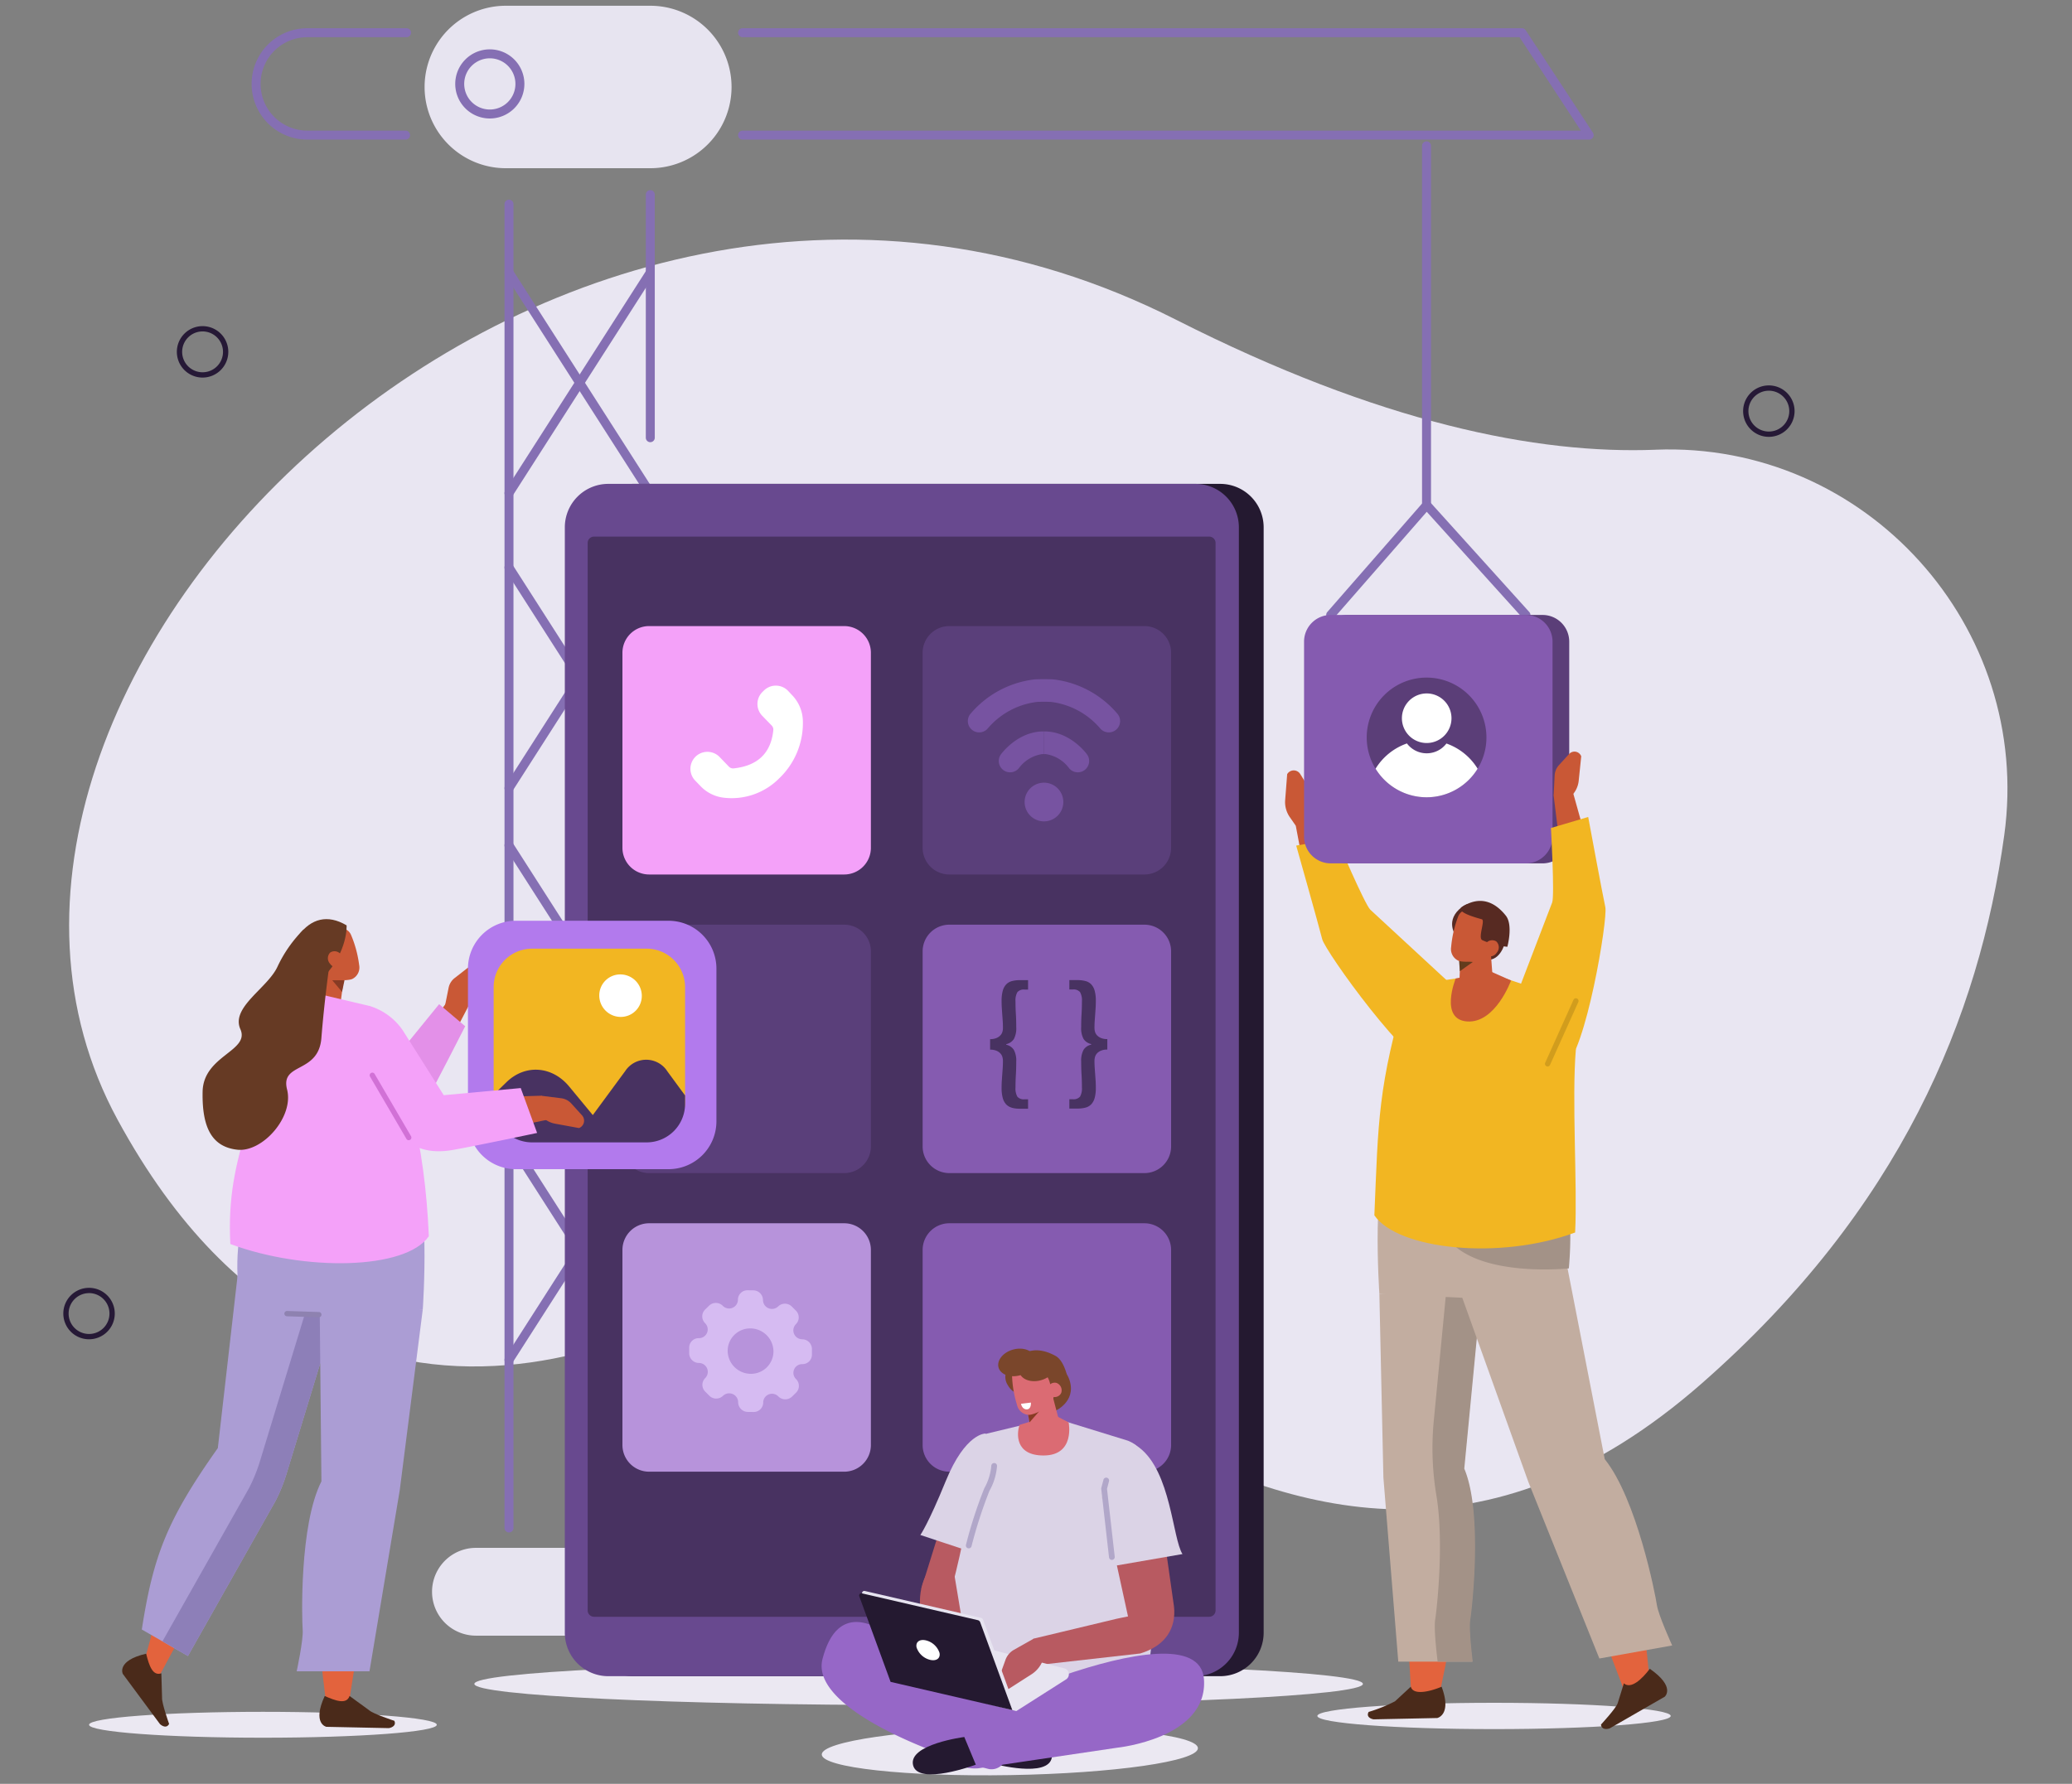 <svg xmlns="http://www.w3.org/2000/svg" xmlns:xlink="http://www.w3.org/1999/xlink" width="360" height="310" viewBox="0 0 360 310"><rect x="0" y="0" width="360" height="310" fill="#808080" stroke="none"/><defs><clipPath id="a"><rect width="360" height="310" transform="translate(-11 -1)" fill="none"/></clipPath></defs><g transform="translate(11 1)"><g clip-path="url(#a)"><path d="M182.24,597.223H146.753a7.629,7.629,0,0,1,0-15.258H182.24a7.629,7.629,0,0,1,0,15.258" transform="translate(-75.058 -313.971)" fill="#e7e4f0"/><path d="M277.842,124.759c36.521-1.44,65.559,30.79,60.568,67-4.352,31.568-18.013,64.961-52.522,95.235-75.161,65.938-134.027-40.009-166.838-17.719,0,0-67.272,47.669-108.44-28.084S87.042,47.707,194.5,102.164c35.5,17.99,62.756,23.407,83.344,22.6" transform="translate(-1.182 -47.607)" fill="#e9e6f2"/><path d="M220.559,113.42a.778.778,0,0,1-.779-.779V70.426a.779.779,0,1,1,1.557,0v42.214a.778.778,0,0,1-.779.779" transform="translate(-118.572 -37.575)" fill="#856fb3"/><path d="M167.247,304.83a.778.778,0,0,1-.779-.779V74.02a.779.779,0,1,1,1.557,0V304.051a.778.778,0,0,1-.779.779" transform="translate(-89.81 -39.514)" fill="#856fb3"/><path d="M175.532,28.232h-25.1a14.116,14.116,0,0,1,0-28.233h25.1a14.116,14.116,0,0,1,0,28.233" transform="translate(-73.545 0.001)" fill="#e7e4f0"/><path d="M97.795,27.836H80.726a9.677,9.677,0,0,1,0-19.355H97.969a.779.779,0,0,1,0,1.558H80.726a8.119,8.119,0,1,0,0,16.238H97.795a.779.779,0,0,1,0,1.558" transform="translate(-38.331 -4.576)" fill="#856fb3"/><path d="M402.463,27.836H255.375a.779.779,0,0,1,0-1.558H401.02L390.368,10.039H255.375a.779.779,0,0,1,0-1.558H390.789a.779.779,0,0,1,.652.352l11.674,17.8a.78.78,0,0,1-.652,1.207" transform="translate(-137.355 -4.576)" fill="#856fb3"/><path d="M191.8,138.873a.778.778,0,0,1-.657-.359l-24.55-38.341a.779.779,0,0,1,1.312-.84l24.55,38.341a.779.779,0,0,1-.655,1.2" transform="translate(-89.809 -53.397)" fill="#856fb3"/><path d="M167.245,138.874a.779.779,0,0,1-.655-1.2l24.55-38.341a.779.779,0,0,1,1.312.84L167.9,138.514a.778.778,0,0,1-.657.359" transform="translate(-89.809 -53.397)" fill="#856fb3"/><path d="M167.245,250.214a.779.779,0,0,1-.655-1.2l24.55-38.34a.779.779,0,1,1,1.312.84l-24.55,38.34a.778.778,0,0,1-.657.359" transform="translate(-89.809 -113.465)" fill="#856fb3"/><path d="M191.8,250.213a.778.778,0,0,1-.657-.359l-24.55-38.34a.779.779,0,1,1,1.312-.84l24.55,38.34a.779.779,0,0,1-.655,1.2" transform="translate(-89.809 -113.465)" fill="#856fb3"/><path d="M167.245,355.081a.78.78,0,0,1-.655-1.2l24.55-38.341a.779.779,0,1,1,1.312.84L167.9,354.722a.778.778,0,0,1-.657.359" transform="translate(-89.809 -170.041)" fill="#856fb3"/><path d="M191.8,355.081a.778.778,0,0,1-.657-.359l-24.55-38.341a.779.779,0,1,1,1.312-.84l24.55,38.341a.78.78,0,0,1-.655,1.2" transform="translate(-89.809 -170.041)" fill="#856fb3"/><path d="M167.245,465.969a.78.78,0,0,1-.655-1.2l24.55-38.341a.779.779,0,1,1,1.312.84L167.9,465.61a.778.778,0,0,1-.657.359" transform="translate(-89.809 -229.865)" fill="#856fb3"/><path d="M191.8,465.969a.778.778,0,0,1-.657-.359l-24.55-38.341a.779.779,0,1,1,1.312-.84l24.55,38.341a.78.78,0,0,1-.655,1.2" transform="translate(-89.809 -229.865)" fill="#856fb3"/><path d="M153.881,28.466a6.007,6.007,0,1,1,6.007-6.007,6.014,6.014,0,0,1-6.007,6.007m0-10.457a4.449,4.449,0,1,0,4.449,4.449,4.454,4.454,0,0,0-4.449-4.449" transform="translate(-79.778 -8.875)" fill="#856fb3"/><path d="M47.308,129.845a4.47,4.47,0,1,1,4.47-4.47,4.475,4.475,0,0,1-4.47,4.47m0-8.02a3.549,3.549,0,1,0,3.549,3.55,3.554,3.554,0,0,0-3.549-3.55" transform="translate(-23.111 -65.228)" fill="#261936"/><path d="M309.472,629c0,2.032-34.559,3.679-77.192,3.679s-77.192-1.647-77.192-3.679,34.56-3.678,77.192-3.679,77.192,1.647,77.192,3.679" transform="translate(-83.671 -337.363)" fill="#ebe8f2"/><path d="M475.024,325.522c-3.149.846-8.44-11.868-9.942-15.686l-1.549-8.228,3.813.938,4.954,14.24Z" transform="translate(-250.076 -162.718)" fill="#c95836" fill-rule="evenodd"/><path d="M465.02,297.191l.472-3.608a3.083,3.083,0,0,0-.423-2.029l-1.485-2.38a1.322,1.322,0,0,0-2.252.043l-.354,4.558a4.571,4.571,0,0,0,.825,2.931l1.014,1.463Z" transform="translate(-248.691 -155.681)" fill="#c95836"/><path d="M489.5,354.831c-4.8-.693-19.283-20.918-19.814-23.053-.6-2.4-4.514-16.259-4.514-16.259l7.032-1.212s4.893,11.49,5.854,12.367,14.267,13.189,14.267,13.189Z" transform="translate(-250.961 -169.569)" fill="#f2b622" fill-rule="evenodd"/><path d="M524.6,344.426s-1.984-2.678,1.138-4.984,2.907,3.891,2.807,3.96-3.945,1.024-3.945,1.024" transform="translate(-282.684 -182.852)" fill="#572a22" fill-rule="evenodd"/><path d="M538.177,348.854s-.727,3.118-3.115,2.926-1.661-7.045-1.661-7.045Z" transform="translate(-287.714 -185.985)" fill="#572a22" fill-rule="evenodd"/><path d="M526.972,352.752l-.275,6.309a2.05,2.05,0,0,0,1.13,1.874,2.639,2.639,0,0,0,2.4.038l.712-.353a2.659,2.659,0,0,0,1.56-2.544c-.2-2.67-.558-7.536-.558-7.536Z" transform="translate(-284.153 -189.117)" fill="#c95836" fill-rule="evenodd"/><path d="M526.6,360.093l.142,1.959,2.247-1.6Z" transform="translate(-284.099 -194.271)" fill="#633c1d" fill-rule="evenodd"/><path d="M531.614,344.33a1.832,1.832,0,0,0-1.216-2.279l-3.338-1a1.93,1.93,0,0,0-2.257,1.234,19.8,19.8,0,0,0-1.2,5.264,2.22,2.22,0,0,0,1.347,2.4c1.023.308,4.383.245,5.228-1.517a26.675,26.675,0,0,0,1.439-4.1" transform="translate(-282.476 -183.956)" fill="#c95836" fill-rule="evenodd"/><path d="M535.3,345.79s1.037-3.769-.264-5.413c-1.749-2.208-4.307-3.63-7.578-1.534,0,0-1.76.775,3.4,2.16.655.175-.724,3.243.086,3.632a13.677,13.677,0,0,0,4.356,1.155" transform="translate(-284.407 -182.253)" fill="#572a22" fill-rule="evenodd"/><path d="M538.133,354.793a1.372,1.372,0,0,1-1.878.468,1.4,1.4,0,0,1-.1-1.952,1.372,1.372,0,0,1,1.878-.468,1.4,1.4,0,0,1,.1,1.952" transform="translate(-289.072 -190.245)" fill="#c95836" fill-rule="evenodd"/><path d="M473.143,642.721c0,1.263,13.743,2.286,30.7,2.286s30.7-1.024,30.7-2.286-13.743-2.286-30.7-2.286-30.7,1.024-30.7,2.286" transform="translate(-255.261 -345.515)" fill="#ebe8f2" fill-rule="evenodd"/><path d="M508.325,547.164s6.551-27.776,2.134-38.766l6.18-37.68-17.667,1.211,4.424,75.5Z" transform="translate(-269.196 -253.953)" fill="#e3633d" fill-rule="evenodd"/><path d="M499.666,634.354l-2.742,2.539a26.187,26.187,0,0,1-4.584,1.846c-.44.779.253,1.19.863,1.292l11.054-.231s2.594-.529.758-5.441c-2.085.886-4.956,1.522-5.348-.006" transform="translate(-265.543 -342.235)" fill="#4a2a1a" fill-rule="evenodd"/><path d="M496.546,484.966l.7,31.91,2.585,31.99H512.68s-.72-5.562-.426-7.327,2.205-18.5-1.048-26.206l3.017-31.364Z" transform="translate(-267.887 -261.102)" fill="#c2ada0" fill-rule="evenodd"/><path d="M522.1,515.333l3.016-31.364-6.129.334-2.209,22.967a49.866,49.866,0,0,0,.494,12.807c1.364,8.357.021,20.005-.222,21.461-.294,1.765.426,7.327.426,7.327h6.1s-.72-5.562-.426-7.327,2.206-18.5-1.047-26.206" transform="translate(-278.69 -261.102)" fill="#a39287" fill-rule="evenodd"/><path d="M560.768,543.59S558.714,515.4,551,505.483l-5.452-37.762-17.019,4.29,27.635,72.668Z" transform="translate(-285.143 -252.336)" fill="#e3633d" fill-rule="evenodd"/><path d="M584.131,630.125l-1.071,3.439c-.271.873-2.911,3.727-2.911,3.727.082.854.937.859,1.533.651l9.554-5.5s1.956-1.684-2.6-4.852c-1.3,1.733-3.241,3.611-4.5,2.539" transform="translate(-312.991 -338.583)" fill="#4a2a1a" fill-rule="evenodd"/><path d="M526.435,478.636l12.123,33.8,12.337,30.68,12.651-2.264s-2.412-5.286-2.663-7.056-3.494-18.4-9.053-25.321l-6.66-34.155Z" transform="translate(-284.012 -255.894)" fill="#c2ada0" fill-rule="evenodd"/><path d="M522.534,430.169l-24,1.829c-3.9,1.434-2.345,23.944-2.345,23.944l15.783.731c7.332-.153,16.006,5.6,16.918-6.62,1.044-13.966-6.353-19.883-6.353-19.883" transform="translate(-267.527 -232.077)" fill="#c2ada0" fill-rule="evenodd"/><path d="M543.3,468.164s-15.928,1.715-21.11-5.279l21.353-1.833a62.471,62.471,0,0,1-.243,7.112" transform="translate(-281.724 -248.738)" fill="#a39287" fill-rule="evenodd"/><path d="M500.408,367.761l8.376-1.233,7.228-.492,11.58,3.9c3.094,1.531,2.136,4.43.954,7.686l1.126,1.151c-.746,8.566.28,23.731-.135,31.894-13.026,4.837-30.771,3-34.882-2.981.693-16.339.563-22.339,5.753-39.925" transform="translate(-266.867 -197.477)" fill="#f2b622" fill-rule="evenodd"/><path d="M524.347,365.645s-2.889,7.15,2.019,7.464,7.6-7.118,7.6-7.118l-3.585-1.592Z" transform="translate(-282.43 -196.594)" fill="#c95836"/><path d="M477.264,207.391a.779.779,0,0,1-.586-1.292L493.359,187a.781.781,0,0,1,.581-.267.8.8,0,0,1,.584.257l17.237,19.1a.779.779,0,1,1-1.157,1.043l-16.649-18.449-16.1,18.44a.777.777,0,0,1-.587.267" transform="translate(-257.064 -100.742)" fill="#856fb3"/><path d="M512.974,273.073H479.056a4.639,4.639,0,0,1-4.626-4.626V234.529a4.639,4.639,0,0,1,4.626-4.626h33.919a4.639,4.639,0,0,1,4.626,4.626v33.919a4.639,4.639,0,0,1-4.626,4.626" transform="translate(-255.955 -124.033)" fill="#5b3e78"/><path d="M638.257,152.213a4.47,4.47,0,1,1,4.47-4.47,4.476,4.476,0,0,1-4.47,4.47m0-8.02a3.549,3.549,0,1,0,3.549,3.55,3.554,3.554,0,0,0-3.549-3.55" transform="translate(-341.928 -77.295)" fill="#261936"/><path d="M4.471,492.775a4.47,4.47,0,1,1,4.47-4.47,4.475,4.475,0,0,1-4.47,4.47m0-8.02A3.549,3.549,0,1,0,8.02,488.3a3.554,3.554,0,0,0-3.549-3.55" transform="translate(0 -261.029)" fill="#261936"/><path d="M308.146,387.64H206.09a7.553,7.553,0,0,1-7.531-7.531V187.965a7.553,7.553,0,0,1,7.531-7.531H308.146a7.554,7.554,0,0,1,7.531,7.531V380.109a7.554,7.554,0,0,1-7.531,7.531" transform="translate(-107.123 -97.344)" fill="#241930"/><path d="M298.8,387.64H196.749a7.553,7.553,0,0,1-7.531-7.531V187.965a7.553,7.553,0,0,1,7.531-7.531H298.8a7.554,7.554,0,0,1,7.531,7.531V380.109a7.554,7.554,0,0,1-7.531,7.531" transform="translate(-102.083 -97.344)" fill="#68498f"/><path d="M305.827,388.052H198.946a1.108,1.108,0,0,1-1.108-1.108v-185.5a1.108,1.108,0,0,1,1.108-1.108H305.827a1.108,1.108,0,0,1,1.108,1.108v185.5a1.108,1.108,0,0,1-1.108,1.108" transform="translate(-106.734 -108.083)" fill="#483261"/><path d="M249.5,277.27H215.583a4.639,4.639,0,0,1-4.626-4.626V238.726a4.639,4.639,0,0,1,4.626-4.626H249.5a4.639,4.639,0,0,1,4.626,4.626v33.918a4.639,4.639,0,0,1-4.626,4.626" transform="translate(-113.812 -126.297)" fill="#f4a1f9"/><path d="M362.763,277.27H328.845a4.639,4.639,0,0,1-4.626-4.626V238.726a4.639,4.639,0,0,1,4.626-4.626h33.919a4.639,4.639,0,0,1,4.626,4.626v33.918a4.639,4.639,0,0,1-4.626,4.626" transform="translate(-174.916 -126.297)" fill="#5a3f7a"/><path d="M249.5,389.958H215.583a4.639,4.639,0,0,1-4.626-4.626V351.414a4.639,4.639,0,0,1,4.626-4.626H249.5a4.639,4.639,0,0,1,4.626,4.626v33.919a4.639,4.639,0,0,1-4.626,4.626" transform="translate(-113.812 -187.092)" fill="#5a3f7a"/><path d="M362.763,389.958H328.845a4.639,4.639,0,0,1-4.626-4.626V351.414a4.639,4.639,0,0,1,4.626-4.626h33.919a4.639,4.639,0,0,1,4.626,4.626v33.919a4.639,4.639,0,0,1-4.626,4.626" transform="translate(-174.916 -187.092)" fill="#855bb0"/><path d="M506.676,273.073H472.758a4.639,4.639,0,0,1-4.626-4.626V234.529a4.639,4.639,0,0,1,4.626-4.626h33.919a4.639,4.639,0,0,1,4.626,4.626v33.919a4.639,4.639,0,0,1-4.626,4.626" transform="translate(-252.558 -124.033)" fill="#855bb0"/><path d="M249.5,502.646H215.583a4.639,4.639,0,0,1-4.626-4.626V464.1a4.639,4.639,0,0,1,4.626-4.626H249.5a4.639,4.639,0,0,1,4.626,4.626V498.02a4.639,4.639,0,0,1-4.626,4.626" transform="translate(-113.812 -247.888)" fill="#b793db"/><path d="M362.763,502.646H328.845a4.639,4.639,0,0,1-4.626-4.626V464.1a4.639,4.639,0,0,1,4.626-4.626h33.919a4.639,4.639,0,0,1,4.626,4.626V498.02a4.639,4.639,0,0,1-4.626,4.626" transform="translate(-174.916 -247.888)" fill="#855bb0"/><path d="M512.181,261.4a12.716,12.716,0,1,1-12.715-12.715A12.715,12.715,0,0,1,512.181,261.4" transform="translate(-262.602 -134.166)" fill="#855bb0"/><path d="M512.579,263.946a10.4,10.4,0,1,1-10.4-10.4,10.4,10.4,0,0,1,10.4,10.4" transform="translate(-265.318 -136.79)" fill="#5b3e78"/><path d="M513.663,263.83a4.307,4.307,0,1,1-4.307-4.307,4.307,4.307,0,0,1,4.307,4.307" transform="translate(-272.474 -140.013)" fill="#fff"/><path d="M507.42,278.4a4.3,4.3,0,0,1-6.862-.011,10.426,10.426,0,0,0-5.45,4.39,10.4,10.4,0,0,0,17.734,0,10.428,10.428,0,0,0-5.422-4.379" transform="translate(-267.111 -150.189)" fill="#fff"/><path d="M513.427,115.187a.778.778,0,0,1-.779-.779V52.01a.779.779,0,1,1,1.557,0v62.4a.779.779,0,0,1-.779.779" transform="translate(-276.574 -27.639)" fill="#856fb3"/><path d="M254.314,258.276a6.655,6.655,0,0,1,1.839,4.48,13.25,13.25,0,0,1-4.09,9.921,11.626,11.626,0,0,1-9.684,3.383,6.639,6.639,0,0,1-4-2l-.933-.968a2.947,2.947,0,0,1,4.24-4.1l1.62,1.679a1,1,0,0,0,.821.3c4.1-.443,6.482-2.582,6.892-6.655a1,1,0,0,0-.282-.792l-1.644-1.694a2.949,2.949,0,0,1,.059-4.166l.247-.24a2.945,2.945,0,0,1,4.192.082Z" transform="translate(-127.658 -138.436)" fill="#fff"/><path d="M255.79,493.267h0a1.542,1.542,0,0,1-1.1-2.624,1.657,1.657,0,0,0-.005-2.358l-.7-.7a1.693,1.693,0,0,0-2.379-.026,1.558,1.558,0,0,1-2.637-1.111h0a1.7,1.7,0,0,0-1.686-1.686l-.989-.011a1.648,1.648,0,0,0-1.679,1.649,1.532,1.532,0,0,1-2.632,1.053h0a1.692,1.692,0,0,0-2.378-.027l-.7.686a1.657,1.657,0,0,0,.006,2.358,1.516,1.516,0,0,1-1.086,2.6,1.647,1.647,0,0,0-1.678,1.649l0,.981a1.7,1.7,0,0,0,1.686,1.686,1.541,1.541,0,0,1,1.1,2.624h0a1.658,1.658,0,0,0,.005,2.359l.7.7a1.693,1.693,0,0,0,2.379.027h0a1.558,1.558,0,0,1,2.637,1.112,1.7,1.7,0,0,0,1.686,1.686l.989.011a1.648,1.648,0,0,0,1.678-1.649,1.532,1.532,0,0,1,2.632-1.053,1.692,1.692,0,0,0,2.378.027l.7-.686a1.658,1.658,0,0,0-.005-2.358h0a1.516,1.516,0,0,1,1.085-2.6h0a1.648,1.648,0,0,0,1.678-1.649l0-.98a1.7,1.7,0,0,0-1.686-1.687m-5,2.1a3.9,3.9,0,0,1-3.969,3.9,4.025,4.025,0,0,1-3.986-3.988,3.9,3.9,0,0,1,3.969-3.9,4.025,4.025,0,0,1,3.986,3.988" transform="translate(-127.404 -261.522)" fill="#d6bbf2"/><path d="M115.733,394.417a6.141,6.141,0,0,0,8.57-1.319l8.685-16.7-3.9-.382-8.463,11.345Z" transform="translate(-62.438 -202.858)" fill="#c95836" fill-rule="evenodd"/><path d="M143.9,369.64l.677-3.362a2.861,2.861,0,0,1,1.048-1.694l2.19-1.705a1.384,1.384,0,0,1,2.173.681l-1.089,4.177a4.309,4.309,0,0,1-1.723,2.385l-1.445,1.019Z" transform="translate(-77.634 -195.615)" fill="#c95836"/><path d="M106.339,376.784l4.529,3.835s-6.25,12.3-7.116,13.548a7.429,7.429,0,0,1-6.265,2.885c-3.027-.2-18.176.244-18.176.244s-5.592-.67-2.073-7.12c2.483-4.55,19.594-1.711,19.594-1.711Z" transform="translate(-41.043 -203.275)" fill="#e390e8" fill-rule="evenodd"/><path d="M187.546,388.477H160.964a8.318,8.318,0,0,1-8.294-8.294V353.6a8.318,8.318,0,0,1,8.294-8.294h26.583a8.318,8.318,0,0,1,8.294,8.294v26.583a8.318,8.318,0,0,1-8.294,8.294" transform="translate(-82.366 -186.293)" fill="#b27aed"/><path d="M97.173,552.043s-4.089-27.337,1.191-38.153L95.481,476.8,112.765,478l-11.647,74.261Z" transform="translate(-51.512 -257.237)" fill="#e3633d" fill-rule="evenodd"/><path d="M70.13,646.091c0,1.243-13.526,2.25-30.211,2.25s-30.211-1.008-30.211-2.25,13.526-2.25,30.211-2.25,30.211,1.008,30.211,2.25" transform="translate(-5.237 -347.353)" fill="#ebe8f2" fill-rule="evenodd"/><path d="M99.55,360.266l-.832,6.243a2.1,2.1,0,0,1-1.294,1.674,2.066,2.066,0,0,1-2.078-.32l-.555-.454a2.713,2.713,0,0,1-.916-2.733c.624-2.6,1.758-7.326,1.758-7.326Z" transform="translate(-50.605 -192.792)" fill="#c95836" fill-rule="evenodd"/><path d="M103.6,367.762l-.429,2.028-1.7-2.028Z" transform="translate(-54.744 -198.408)" fill="#873b24" fill-rule="evenodd"/><path d="M93.893,351.581a1.827,1.827,0,0,1,1.129-2.316l3.291-1.123a1.926,1.926,0,0,1,2.3,1.148,19.746,19.746,0,0,1,1.393,5.2,2.213,2.213,0,0,1-1.255,2.44c-1.009.344-4.361.4-5.268-1.322a26.582,26.582,0,0,1-1.584-4.03" transform="translate(-50.603 -187.774)" fill="#c95836" fill-rule="evenodd"/><path d="M87.54,354.448s-.846-5.274.413-6.943c2.186-2.9,5.009-3.7,8.347-1.731,0,0,.274,4.528-4.024,9.015Z" transform="translate(-47.078 -185.961)" fill="#663a24" fill-rule="evenodd"/><path d="M100.205,358.97a1.369,1.369,0,0,0,1.89.4,1.4,1.4,0,0,0,.028-1.95,1.369,1.369,0,0,0-1.89-.4,1.4,1.4,0,0,0-.028,1.949" transform="translate(-53.857 -192.487)" fill="#c95836" fill-rule="evenodd"/><path d="M49.289,558.885l-16,29.7c-3.107,1.125-3.3-.682-2.426-3.569,3.671-12.523,2.061-20.168,12.392-31.333Z" transform="translate(-16.407 -298.711)" fill="#e3633d" fill-rule="evenodd"/><path d="M64.247,482.674,54.81,513.6a28.344,28.344,0,0,1-1.956,4.869L37.632,545.424l-8.012-4.606c2-12.9,4.425-19.111,13.208-31.533l3.423-29.893,8.177.328Z" transform="translate(-15.98 -258.633)" fill="#ab9dd4" fill-rule="evenodd"/><path d="M63.6,483.352l-9.2,30.161a28.343,28.343,0,0,1-1.956,4.869L37.4,545.013l4.43,2.547,15.222-26.954a28.337,28.337,0,0,0,1.956-4.869l9.437-30.928Z" transform="translate(-20.176 -260.769)" fill="#8d7fb8" fill-rule="evenodd"/><path d="M29.017,625.309l.121,4.243c-.076.911,1.225,4.557,1.225,4.557-.383.759-1.141.439-1.593.019L22.31,625.4s-1.121-2.3,4.064-3.5c.518,2.1,1.139,3.924,2.643,3.411" transform="translate(-11.981 -335.514)" fill="#4a2a1a" fill-rule="evenodd"/><path d="M116.33,380.789s14.72,19.2,12.53,21.47l-.939,1.03a2.781,2.781,0,0,1-4.374-.338l-7.455-11.25-1.5-2.155Z" transform="translate(-61.822 -205.436)" fill="#c95836" fill-rule="evenodd"/><path d="M71.944,436.9l23.624,1.8c3.843,1.411,2.308,23.566,2.308,23.566l-15.534.72c-7.409-.117-16.318.991-16.651-6.516C65.08,442.7,71.944,436.9,71.944,436.9" transform="translate(-35.42 -235.706)" fill="#ab9dd4" fill-rule="evenodd"/><path d="M87.2,375.172l-8.451-2-2.55.281-8.827,4.241c-.508-.631-2.162,4.086-1.83,8.849l.535,8.661c-2.351,7.806-3.564,13.279-3.156,21.312,12.82,4.761,30.443,4.528,34.489-1.354-.682-16.081-3.965-29.638-10.209-39.986" transform="translate(-33.901 -201.324)" fill="#f4a1f9" fill-rule="evenodd"/><path d="M101.863,637.856l3.431,2.5c.674.618,4.355,1.818,4.355,1.818.367.767-.35,1.171-.958,1.272l-10.86-.227s-2.507-.521-.283-5.355c1.976.873,3.8,1.5,4.315-.005" transform="translate(-52.131 -344.124)" fill="#4a2a1a" fill-rule="evenodd"/><path d="M109.961,490.829l-4,31.406-5.26,31.485H88.053s1.181-5.474,1.042-7.211-.6-18.212,3.256-25.792l-.306-30.869Z" transform="translate(-47.505 -264.273)" fill="#ab9dd4" fill-rule="evenodd"/><path d="M89.388,493.668h-.016l-5.52-.181a.46.46,0,0,1,.03-.92l5.52.181a.46.46,0,0,1-.014.921" transform="translate(-44.998 -265.739)" fill="#8e82b0"/><path d="M70.093,348.611a22.7,22.7,0,0,0-4.514,6.418c-1.7,3.765-8.167,7.075-6.467,10.9s-6.44,4.554-6.562,10.87,1.666,9.593,6.03,10.079,9.86-5.689,8.646-10.463,5.471-2.652,5.965-8.968,1.376-12.57,1.376-12.57Z" transform="translate(-28.348 -188.076)" fill="#663a24" fill-rule="evenodd"/><path d="M188.941,389.1h-19.9a6.678,6.678,0,0,1-6.679-6.679v-19.9a6.678,6.678,0,0,1,6.679-6.679h19.9a6.678,6.678,0,0,1,6.679,6.679v19.9a6.678,6.678,0,0,1-6.679,6.679" transform="translate(-87.592 -191.977)" fill="#f2b622"/><path d="M195.62,405.45v-1.48l-3.082-4.2a4.361,4.361,0,0,0-7.325-.029l-5.624,7.64-4.107-4.967c-2.967-3.588-7.656-3.908-10.9-.745l-2.22,2.163v1.613a6.678,6.678,0,0,0,6.679,6.679h19.9a6.678,6.678,0,0,0,6.679-6.679" transform="translate(-87.592 -214.596)" fill="#483261"/><path d="M139.811,411.84c6.781-.014,9.368-.34,16.178-.511l2.638,3.885c-13.612,2.388-17.359,5.377-22.932,3.485-2.3-5.817,2.554-6.505,4.116-6.859" transform="translate(-72.879 -221.912)" fill="#c95836"/><path d="M178.88,411.367l3.395.424a2.856,2.856,0,0,1,1.763.917l1.859,2.053a1.381,1.381,0,0,1-.517,2.212l-4.236-.774a4.3,4.3,0,0,1-2.5-1.537l-1.121-1.362Z" transform="translate(-95.773 -221.933)" fill="#c95836"/><path d="M142.532,399.56l-2.844-7.8L126.309,393l-7.159-11.335a10.813,10.813,0,0,0-5.642-4.145c-.1-.029-1.525.527-1.611.478-1.2-.688,1.7,11.78,1.7,11.78l6.929,11.48s2.162,2.183,7.412,1.248c4.267-.76,14.591-2.946,14.591-2.946" transform="translate(-60.212 -203.671)" fill="#f4a1f9" fill-rule="evenodd"/><path d="M122.38,414.365a.459.459,0,0,1-.4-.228l-6.322-10.819a.461.461,0,0,1,.8-.465l6.322,10.819a.461.461,0,0,1-.4.693" transform="translate(-62.365 -217.216)" fill="#d171d6"/><path d="M202.216,369.213a3.734,3.734,0,0,0,3.69,3.73,3.652,3.652,0,0,0,3.7-3.656,3.734,3.734,0,0,0-3.69-3.73,3.651,3.651,0,0,0-3.7,3.656" transform="translate(-109.096 -197.218)" fill="#fff"/><path d="M353.446,389.871a2.107,2.107,0,0,1-.987-.585,2.625,2.625,0,0,1-.584-1.1,6.46,6.46,0,0,1-.2-1.727q0-.7.039-1.286t.078-1.13q.039-.545.078-1.1c.026-.372.039-.766.039-1.182a2.5,2.5,0,0,0-.1-.715,1.513,1.513,0,0,0-.364-.623,2.035,2.035,0,0,0-.688-.455,2.788,2.788,0,0,0-1.078-.181V377.96a2.77,2.77,0,0,0,1.078-.182,2.027,2.027,0,0,0,.688-.454,1.533,1.533,0,0,0,.364-.611,2.358,2.358,0,0,0,.1-.7q0-.649-.039-1.208t-.078-1.1q-.039-.545-.078-1.13t-.039-1.286a6.458,6.458,0,0,1,.2-1.727,2.634,2.634,0,0,1,.584-1.1,2.113,2.113,0,0,1,.987-.584,5.308,5.308,0,0,1,1.429-.169h1.4v1.637h-.6a1.462,1.462,0,0,0-1.26.455,2.943,2.943,0,0,0-.325,1.624q0,1.117.065,2.169t.064,2.3a3.91,3.91,0,0,1-.415,2.052,2.114,2.114,0,0,1-1.325.883v.1a2.1,2.1,0,0,1,1.325.9,3.923,3.923,0,0,1,.415,2.04q0,1.247-.064,2.3t-.065,2.169a2.94,2.94,0,0,0,.325,1.623,1.461,1.461,0,0,0,1.26.455h.6v1.637h-1.4a5.308,5.308,0,0,1-1.429-.169" transform="translate(-188.652 -198.374)" fill="#483261"/><path d="M379.578,388.4h.6a1.461,1.461,0,0,0,1.259-.454,2.94,2.94,0,0,0,.325-1.623q0-1.117-.064-2.17t-.065-2.3a3.926,3.926,0,0,1,.416-2.04,2.1,2.1,0,0,1,1.325-.9v-.1a2.117,2.117,0,0,1-1.325-.883,3.911,3.911,0,0,1-.416-2.052q0-1.247.065-2.3t.064-2.168a2.941,2.941,0,0,0-.325-1.624,1.461,1.461,0,0,0-1.259-.454h-.6V367.7h1.4a5.365,5.365,0,0,1,1.416.169,2.112,2.112,0,0,1,1,.585,2.637,2.637,0,0,1,.584,1.1,6.433,6.433,0,0,1,.2,1.727q0,.7-.039,1.286t-.078,1.13q-.039.546-.078,1.1t-.039,1.208a2.358,2.358,0,0,0,.1.7,1.52,1.52,0,0,0,.363.611,2.023,2.023,0,0,0,.688.455,2.779,2.779,0,0,0,1.079.182v1.819a2.779,2.779,0,0,0-1.079.182,2.035,2.035,0,0,0-.688.454,1.508,1.508,0,0,0-.363.624,2.489,2.489,0,0,0-.1.715q0,.623.039,1.181c.026.373.052.74.078,1.1s.052.741.078,1.131.039.818.039,1.286a6.439,6.439,0,0,1-.2,1.726,2.637,2.637,0,0,1-.584,1.1,2.116,2.116,0,0,1-1,.585,5.345,5.345,0,0,1-1.416.169h-1.4Z" transform="translate(-204.783 -198.373)" fill="#483261"/><path d="M565.4,317.908c3.025-.6,5.158-2.976,4.834-6.842l-5.1-18.249-2.841,2.392,1.761,14.15Z" transform="translate(-303.359 -157.975)" fill="#c95836" fill-rule="evenodd"/><path d="M562.295,289.085l.174-3.438a2.915,2.915,0,0,1,.738-1.816L565,281.868a1.252,1.252,0,0,1,2.09.422l-.445,4.3a4.321,4.321,0,0,1-1.267,2.587l-1.194,1.189Z" transform="translate(-303.359 -151.851)" fill="#c95836"/><path d="M556.123,349.664c3.784-2.6,7.6-25.813,7.152-27.845-.5-2.287-2.978-15.678-2.978-15.678l-6.471,1.916s.66,11.792.213,12.939-6.577,17.157-6.577,17.157Z" transform="translate(-295.356 -165.163)" fill="#f2b622" fill-rule="evenodd"/><path d="M323.708,567.185l6.419-20.6c1.613-4.688,6.239-6.655,9.721-4.133a4.012,4.012,0,0,1,.948,4.9l-10.537,21.468Z" transform="translate(-174.641 -292.06)" fill="#b85a61" fill-rule="evenodd"/><path d="M286.163,654.424c.039,2.282,14.7,3.883,32.747,3.578s32.645-2.4,32.607-4.685-14.7-3.884-32.747-3.578-32.645,2.4-32.607,4.685" transform="translate(-154.385 -350.515)" fill="#ebe8f2" fill-rule="evenodd"/><path d="M333.592,535.964l8.073-1.949,4.885-1.089,12.87,3.97c3.477,1.445,2.572,4.077,1.313,7.613l1.281,7.233c2.66,14.532,1.541,22.643.368,26.955-14.436,5.928-34.4,6.747-39.1.631,4.991-12.894,8.207-25.281,10.306-43.364" transform="translate(-174.413 -287.514)" fill="#dbd3e6" fill-rule="evenodd"/><path d="M351.042,657.372s9.524,2.56,10.094-1.137-10.111-4.069-10.111-4.069Z" transform="translate(-189.378 -351.844)" fill="#241930" fill-rule="evenodd"/><path d="M300.7,614.7s-10.944-11.728-14.434,1.669c-2.313,8.878,21.285,17.322,28.929,19.138a2.548,2.548,0,0,0,2.882-1.838l2.992-8.1Z" transform="translate(-154.356 -329.07)" fill="#9667c7" fill-rule="evenodd"/><path d="M361.623,638.237s15.807-1.612,15.074-11.9c-.507-7.1-13.422-4.43-24.416-.663-10.836,3.713-21.4,6.216-21.4,6.216l2.911,8.4c.475,1.369,2.093,1.63,3.611,1.538Z" transform="translate(-178.513 -335.513)" fill="#9667c7" fill-rule="evenodd"/><path d="M329.448,653.344s-9.781,1.261-8.9,4.9,10.9-.089,10.9-.089Z" transform="translate(-172.906 -352.48)" fill="#241930" fill-rule="evenodd"/><path d="M360.47,533.434c-.519,1.507-.787,5.318,4.168,5.315C370.2,538.745,369,533,369,533l-2.645-1.384Z" transform="translate(-194.329 -286.807)" fill="#db6b73"/><path d="M396.72,577.29l-4.843-22.2c-1.264-4.626,1.433-8.4,5.668-7.94a4.288,4.288,0,0,1,3.473,3.608l3.213,22.648Z" transform="translate(-211.249 -295.164)" fill="#b85a61" fill-rule="evenodd"/><path d="M390.729,548.82l2.6,14.5,11.92-2.065c-1.737-2.716-1.984-14.282-7.511-18.507-6.077-4.645-7.007,6.075-7.007,6.075" transform="translate(-210.799 -292.182)" fill="#dbd3e6" fill-rule="evenodd"/><path d="M334.658,538.836s-3.469-.121-6.886,8.258c-3.037,7.449-4.409,9.367-4.409,9.367l8.756,2.9,6.419-16.066Z" transform="translate(-174.455 -290.702)" fill="#dbd3e6" fill-rule="evenodd"/><path d="M341.038,564.787a.49.49,0,0,1-.126-.017.5.5,0,0,1-.356-.608,77.874,77.874,0,0,1,3.183-9.816,9.744,9.744,0,0,0,1.214-3.875.5.5,0,0,1,.484-.511.488.488,0,0,1,.513.478,10.29,10.29,0,0,1-1.315,4.344,79.069,79.069,0,0,0-3.115,9.63.5.5,0,0,1-.482.373" transform="translate(-183.721 -296.705)" fill="#b1a7c9"/><path d="M393.455,569.714a.5.5,0,0,1-.495-.442l-1.351-11.894a.5.5,0,0,1,.013-.182l.379-1.449a.5.5,0,0,1,.964.252l-.355,1.359,1.34,11.8a.5.5,0,0,1-.439.551.469.469,0,0,1-.057,0" transform="translate(-211.272 -299.625)" fill="#b1a7c9"/><path d="M385.65,604.207c.367,3.594-1.338,6.742-5.875,8.114l-22.653,2.557,4.157-5.143,14.392-3.447Z" transform="translate(-192.668 -325.97)" fill="#b85a61" fill-rule="evenodd"/><path d="M335.182,627.807l-17.77-4.486a4.027,4.027,0,0,1-.584-7.613L320,614.363l23.512,6.015a1.066,1.066,0,0,1,.308,1.932Z" transform="translate(-169.603 -331.449)" fill="#e7e4f0"/><path d="M325.314,589.02c-2.4,2.543-2.857,7.479-.9,11.482l3.205,10.242,4.434-3.053-2.842-17.049Z" transform="translate(-174.362 -317.777)" fill="#b85a61" fill-rule="evenodd"/><path d="M359.014,616.213l-3.433,1.938A3.294,3.294,0,0,0,354.1,619.9l-1.083,3a1.592,1.592,0,0,0,1.519,2.133l4.178-2.68a4.959,4.959,0,0,0,1.993-2.734l.6-1.942Z" transform="translate(-190.402 -332.447)" fill="#b85a61"/><path d="M327.99,618.507l-21.15-4.894-5.427-14.834a.391.391,0,0,1,.455-.55L322,602.887a.593.593,0,0,1,.41.369Z" transform="translate(-162.595 -322.738)" fill="#e7e4f0" fill-rule="evenodd"/><path d="M326.884,619.4l-21.15-4.894-5.427-14.834a.391.391,0,0,1,.455-.549l20.133,4.658a.593.593,0,0,1,.41.369Z" transform="translate(-161.998 -323.221)" fill="#241930" fill-rule="evenodd"/><path d="M325.875,618.957c.208.936-.513,1.489-1.611,1.235a3.294,3.294,0,0,1-2.366-2.155c-.208-.936.513-1.489,1.611-1.235a3.3,3.3,0,0,1,2.366,2.155" transform="translate(-173.645 -332.732)" fill="#fff" fill-rule="evenodd"/><path d="M370.625,521.04s3.845-1.568,2.689-5.34-5.457-2.5-5.457-2.5Z" transform="translate(-198.459 -276.761)" fill="#7a462b" fill-rule="evenodd"/><path d="M363.21,522.78l1,6.491a2.188,2.188,0,0,0,1.384,1.718,2.153,2.153,0,0,0,2.16-.377l.569-.484a2.829,2.829,0,0,0,.9-2.868c-.7-2.693-1.987-7.6-1.987-7.6Z" transform="translate(-195.952 -280.357)" fill="#db6b73" fill-rule="evenodd"/><path d="M363.916,530.625l.288,1.6,1.787-2.041Z" transform="translate(-196.333 -286.037)" fill="#873b24" fill-rule="evenodd"/><path d="M356.58,512.742a2.6,2.6,0,0,0-.75,3.583c1.289,2.265,2.954,1.072,2.954,1.072Z" transform="translate(-191.74 -276.625)" fill="#7a462b" fill-rule="evenodd"/><path d="M364.977,513.286A1.8,1.8,0,0,0,363,511.677l-3.451.356a1.922,1.922,0,0,0-1.61,1.98,19.31,19.31,0,0,0,.885,5.244,2.187,2.187,0,0,0,2.146,1.667c1.058-.109,4.125-1.445,4.236-3.368a25.959,25.959,0,0,0-.226-4.271" transform="translate(-193.104 -276.045)" fill="#db6b73" fill-rule="evenodd"/><path d="M367.8,513.2s-.472-3.821-2.291-4.821c-2.444-1.342-5.335-1.662-7.552,1.487a.827.827,0,0,0,.29.675c.966.865,5.421-1.524,6.355,2.824.212.988,2.08.082,3.2-.166" transform="translate(-193.117 -273.746)" fill="#7a462b" fill-rule="evenodd"/><path d="M373.656,521.416a1.249,1.249,0,1,1-.83-1.737,1.373,1.373,0,0,1,.83,1.737" transform="translate(-200.274 -280.351)" fill="#db6b73" fill-rule="evenodd"/><path d="M361.339,527.348l1.718-.212s.112,1.177-.726,1.181-.992-.969-.992-.969" transform="translate(-194.943 -284.39)" fill="#fff" fill-rule="evenodd"/><path d="M352.79,510.065c.349,1.23,2.034,1.83,3.76,1.339s2.844-1.887,2.494-3.118-2.034-1.83-3.761-1.339-2.844,1.887-2.493,3.118" transform="translate(-190.296 -273.406)" fill="#7a462b" fill-rule="evenodd"/><path d="M360.66,511.93c.35,1.23,2.034,1.83,3.761,1.339s2.844-1.887,2.494-3.118-2.034-1.83-3.761-1.339-2.844,1.887-2.494,3.118" transform="translate(-194.542 -274.412)" fill="#7a462b" fill-rule="evenodd"/><path d="M369.425,296.56a3.362,3.362,0,1,1-3.363-3.363,3.362,3.362,0,0,1,3.363,3.363" transform="translate(-195.677 -158.18)" fill="#7753a1"/><path d="M360.81,273.863c-.191,0-.382,0-.574.012-4.168.254-6.79,3.815-6.9,3.966a1.967,1.967,0,0,0,3.181,2.315,6.178,6.178,0,0,1,3.98-2.355c.1-.006.207-.006.312,0Z" transform="translate(-190.425 -147.749)" fill="#7753a1"/><path d="M370,273.863c.191,0,.382,0,.574.012,4.168.254,6.79,3.815,6.9,3.966a1.967,1.967,0,0,1-3.181,2.315,6.178,6.178,0,0,0-3.98-2.355c-.1-.006-.207-.006-.312,0Z" transform="translate(-199.616 -147.749)" fill="#7753a1"/><path d="M367.314,260.207a17.172,17.172,0,0,0-11.2-6.027c-.535-.044-2.675-.044-3.21,0a17.172,17.172,0,0,0-11.2,6.027,1.967,1.967,0,0,0,3.091,2.435,13.354,13.354,0,0,1,8.475-4.543c.411-.033,2.068-.033,2.479,0a13.354,13.354,0,0,1,8.475,4.543,1.967,1.967,0,0,0,3.091-2.435" transform="translate(-184.123 -137.113)" fill="#7753a1"/><path d="M559.482,386.414a.46.46,0,0,1-.42-.649l4.915-10.93a.46.46,0,0,1,.84.378l-4.915,10.93a.461.461,0,0,1-.42.272" transform="translate(-301.592 -202.077)" fill="#d19d1d"/></g></g></svg>